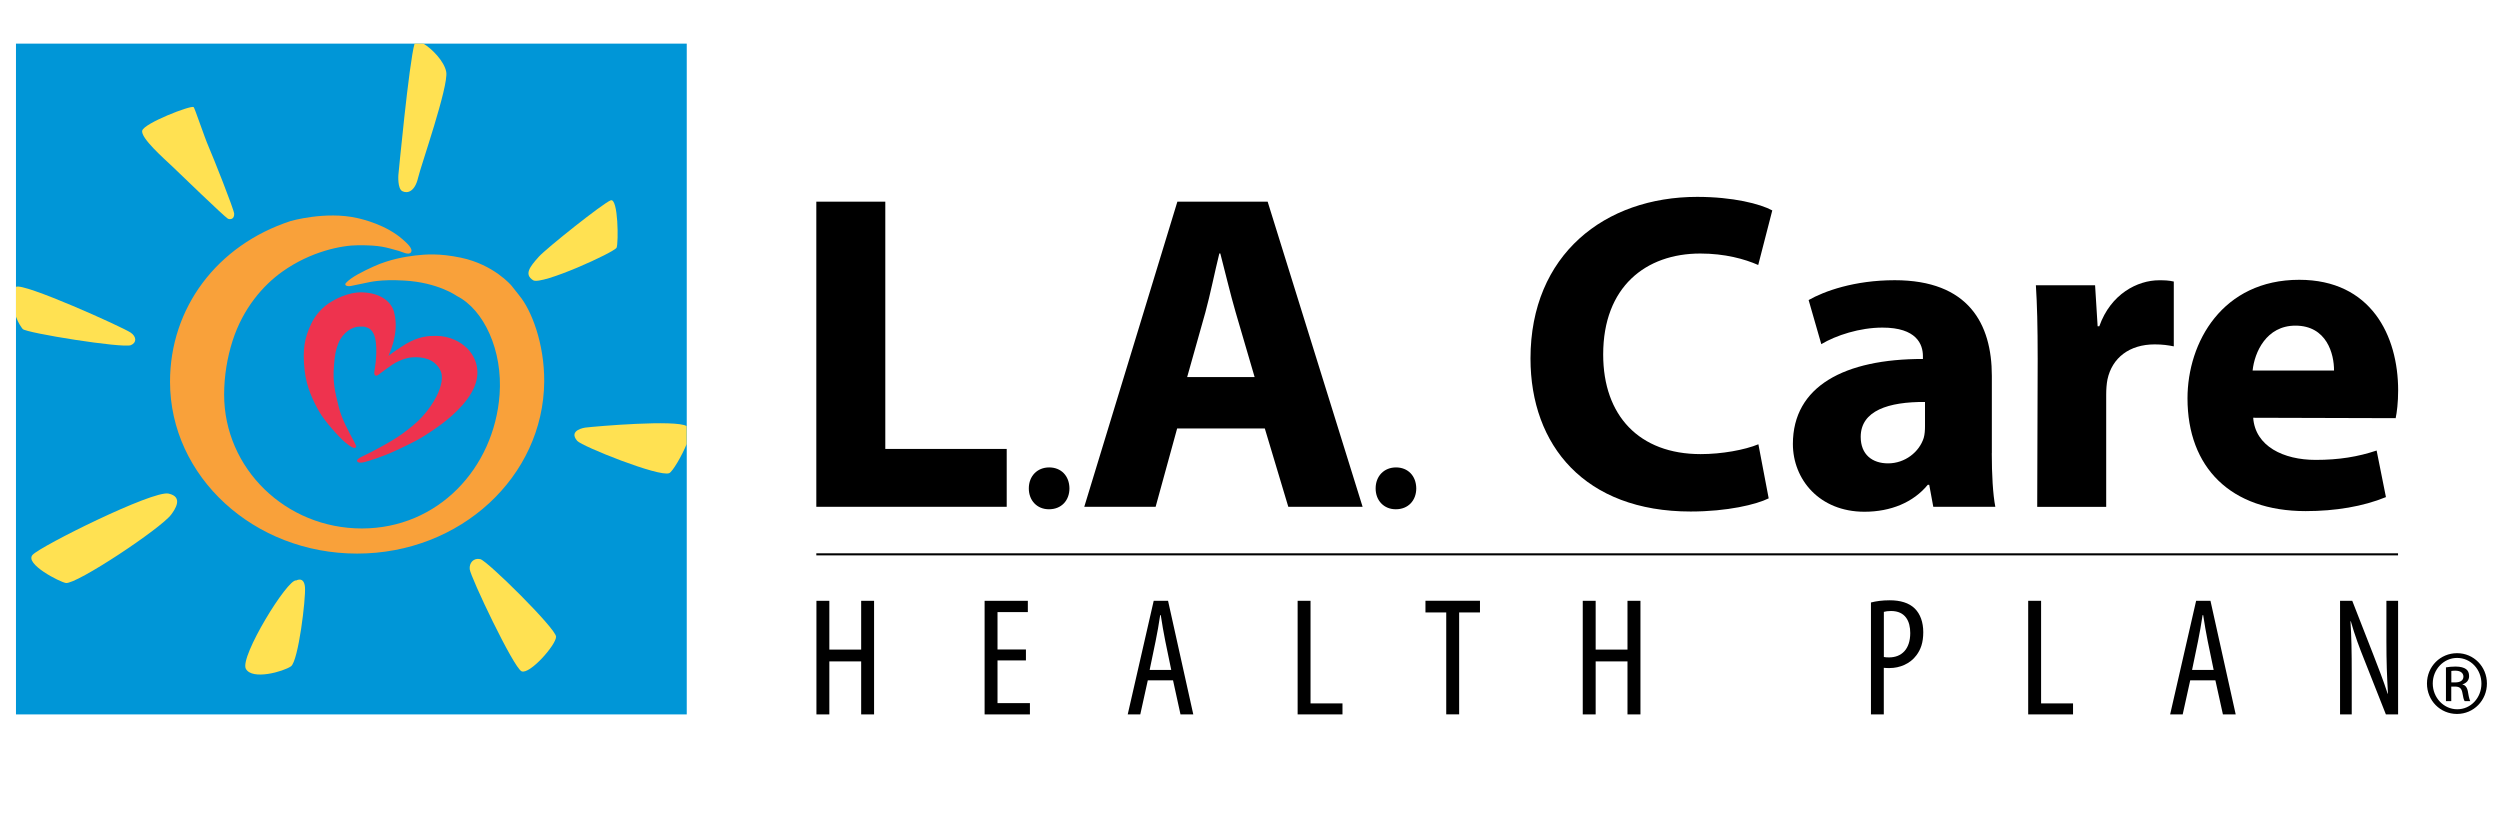 <?xml version="1.0" encoding="UTF-8"?><svg id="Layer_1" xmlns="http://www.w3.org/2000/svg" viewBox="0 0 432 144"><defs><style>.cls-1{fill:#f9a13a;}.cls-2{fill:#0096d7;}.cls-3{fill:#ee334e;}.cls-4{fill:#ffe152;}</style></defs><g><g><path d="M141.06,34.85h11.92v42.73h20.98v9.99h-32.9V34.85Z"/><path d="M181.24,88c-2.03,0-3.47-1.51-3.46-3.61,0-2.12,1.46-3.62,3.52-3.62s3.48,1.46,3.5,3.62c0,2.1-1.4,3.61-3.52,3.61h-.04Z"/><path d="M203.41,74.04l-3.72,13.54h-12.33l16.09-52.73h15.6l16.41,52.73h-12.84l-4.06-13.54h-15.16Zm13.39-8.88l-3.28-11.2c-.91-3.12-1.84-7.07-2.65-10.16h-.17c-.77,3.1-1.57,7.11-2.41,10.17l-3.15,11.19h11.67Z"/><path d="M241.17,88c-2.02,0-3.47-1.51-3.46-3.61,0-2.12,1.46-3.62,3.52-3.62s3.48,1.46,3.5,3.62c0,2.1-1.4,3.61-3.52,3.61h-.04Z"/><path d="M305.62,86.12c-2.14,1.06-7.13,2.27-13.48,2.27-18.26,0-27.67-11.41-27.67-26.44,0-17.98,12.88-27.93,28.8-27.93,6.19,0,10.91,1.21,12.98,2.34l-2.43,9.43c-2.37-1.04-5.76-1.98-10.01-1.98-9.41,0-16.78,5.74-16.78,17.45,0,10.57,6.23,17.21,16.85,17.21,3.65,0,7.6-.72,9.97-1.7l1.78,9.35Z"/><path d="M344.18,78.3c0,3.65,.19,7.12,.61,9.27h-10.72l-.7-3.8h-.25c-2.5,3.05-6.41,4.66-10.94,4.66-7.8,0-12.37-5.6-12.37-11.71,0-9.98,8.92-14.7,22.47-14.69v-.49c0-2.04-1.09-4.94-7.01-4.93-3.9,0-8,1.33-10.55,2.86l-2.19-7.62c2.66-1.52,7.88-3.43,14.88-3.43,12.75,0,16.78,7.54,16.78,16.53v13.35Zm-11.55-8.84c-6.26-.04-11.1,1.48-11.1,6.03,0,3.08,2.02,4.58,4.73,4.58,2.91,0,5.38-1.94,6.16-4.4,.18-.62,.22-1.36,.22-2.03v-4.19Z"/><path d="M352.11,61.91c0-5.62-.1-9.32-.31-12.62h10.23l.44,7.09h.29c1.97-5.6,6.62-7.95,10.33-7.95,1.1,0,1.66,.03,2.54,.22v11.2c-1-.2-1.96-.34-3.3-.34-4.37,0-7.36,2.32-8.16,6.05-.15,.76-.22,1.68-.22,2.65v19.38h-11.92l.08-25.67Z"/><path d="M389.35,72.18c.35,4.94,5.24,7.29,10.79,7.29,4.03,0,7.32-.54,10.54-1.62l1.61,8.05c-3.96,1.62-8.74,2.42-13.87,2.42-12.97,0-20.42-7.55-20.42-19.48,0-9.73,6.06-20.49,19.3-20.49,12.41,0,17.1,9.65,17.1,19.12,0,2.07-.22,3.83-.43,4.79l-24.61-.07Zm13.97-8.15c.02-2.87-1.26-7.76-6.67-7.76-5.03,0-7.07,4.59-7.4,7.76h14.07Z"/><rect x="141.06" y="95.61" width="273.32" height=".36"/><path d="M143.31,103.82v8.43h5.5v-8.43h2.23v19.63h-2.23v-9.16h-5.5v9.16h-2.23v-19.63h2.23Z"/><path d="M177.28,114.12h-4.91v7.38h5.6v1.95h-7.83v-19.63h7.47v1.95h-5.24v6.46h4.91v1.9Z"/><path d="M198.34,117.56l-1.3,5.89h-2.17l4.49-19.63h2.48l4.36,19.63h-2.21l-1.29-5.89h-4.35Zm4.05-1.8l-1.03-4.99c-.29-1.39-.55-3.01-.78-4.48h-.1c-.22,1.49-.51,3.16-.79,4.5l-1.03,4.97h3.73Z"/><path d="M224.23,103.82h2.23v17.73h5.52v1.9h-7.75v-19.63Z"/><path d="M249.91,105.83h-3.59v-2.02h9.42v2.02h-3.6v17.61h-2.23v-17.61Z"/><path d="M275.73,103.82v8.43h5.5v-8.43h2.24v19.63h-2.24v-9.16h-5.5v9.16h-2.23v-19.63h2.23Z"/><path d="M323.3,104.11c.9-.23,1.95-.38,3.25-.38,1.8,0,3.33,.43,4.34,1.44,.94,.94,1.45,2.36,1.45,4.07,0,1.8-.44,3.01-1.19,4-1.08,1.47-2.89,2.2-4.63,2.2-.39,0-.69,0-1-.04v8.05h-2.22v-19.34Zm2.23,9.42c.26,.05,.51,.07,.89,.07,2.19,0,3.67-1.44,3.67-4.21,0-2.02-.82-3.81-3.32-3.81-.52,0-.93,.06-1.24,.15v7.81Z"/><path d="M350.47,103.82h2.23v17.73h5.52v1.9h-7.75v-19.63Z"/><path d="M378.47,117.56l-1.3,5.89h-2.17l4.49-19.63h2.48l4.36,19.63h-2.21l-1.3-5.89h-4.35Zm4.05-1.8l-1.03-4.99c-.29-1.39-.55-3.01-.78-4.48h-.1c-.22,1.49-.52,3.16-.79,4.5l-1.03,4.97h3.73Z"/><path d="M404.36,123.45v-19.63h2.11l3.6,9.21c.82,2.11,1.83,4.7,2.51,6.83h.06c-.18-3.09-.27-5.62-.27-9.02v-7.02h2.02v19.63h-2.11l-3.73-9.44c-.8-1.98-1.64-4.21-2.33-6.66h-.06c.17,2.63,.22,5.12,.22,9.3v6.8h-2.02Z"/></g><g><rect class="cls-2" x="2.76" y="7.54" width="115.91" height="115.91"/><path class="cls-1" d="M89.74,51.08c2.07,2.47,4.35,8.26,4.3,14.88-.14,16.4-14.48,29.7-32.33,29.7s-32.33-13.29-32.33-29.7c0-12.69,8.06-23.59,20.86-27.77,0,0,6.02-1.74,11.45-.52,1.04,.23,5.08,1.2,7.93,3.73,.56,.5,1.83,1.57,1.4,2.2-.38,.56-1.52-.08-2.1-.24-2.24-.61-3.14-1-7.02-.98-2.8,0-8.17,1.03-13.14,4.58-3.27,2.33-6.76,6.29-8.57,11.93-.93,2.91-1.46,6.1-1.46,9.29,0,12.78,10.65,23.14,23.8,23.14s22.86-10.4,23.8-23.14c.56-7.61-2.71-14.69-7.4-17.04,0,0-3.21-2.33-9.07-2.66-4.2-.24-5.97,.27-6.87,.45-1.25,.25-1.46,.29-2.27,.47-.74,.17-1.32-.11-.93-.52,.94-1.02,2.99-2.02,4.84-2.86,2.65-1.2,5.41-1.67,7.12-1.87,1.74-.2,4.15-.41,7.9,.38,5.68,1.19,8.72,4.81,8.72,4.81l1.38,1.74Z"/><path class="cls-3" d="M80.62,60.1c-1-1-2.92-2.06-5.23-2.06-1.27,0-2.87,.02-5.21,1.37,0,0-1.6,1-2.33,1.54-.19,.14-.44,.34-.72,.56,.1-.26,.31-.79,.31-.8,.05-.12,.27-.76,.28-.77,.04-.11,.21-.66,.21-.67,.03-.09,.12-.44,.13-.51,.17-.84,.62-2.6,.03-4.85-.43-1.61-2.1-3.26-5.45-3.39-2.62-.1-5.11,1.46-5.11,1.46-1.93,1.02-3.15,2.7-3.75,3.97-1.12,2.35-1.55,4.38-1.14,8.06,.33,2.97,1.52,5.36,2.51,7.1,.96,1.69,3.44,4.45,4.52,5.35,.95,.79,1.45,.99,1.62,.94,.4-.11,.31-.3-.1-1.08-.93-1.75-2.13-3.86-2.66-6.01-.68-2.78-1.05-4.29-.82-7.13,.13-1.69,.28-2.71,.78-3.91,.76-1.84,2.39-2.83,3.63-2.83,.67,0,.79-.05,1.29,.15,.45,.18,.81,.39,1.14,1.06,.81,1.63,.37,5.18,.25,5.84-.01,.07-.1,.64-.1,.68-.09,.45,.04,.68,.19,.73,.24,.09,.45-.09,.81-.37,.44-.34,1.29-.96,2.07-1.5,.78-.54,1.91-1.01,2.79-1.19,.87-.18,3.15-.3,4.54,.89,1.59,1.36,1.42,2.82,.89,4.44-.56,1.72-2.26,4.43-4.63,6.36-1.29,1.05-2.16,1.71-3.53,2.54-1.39,.84-3.38,1.92-4.77,2.58-.35,.17-1.37,.61-1.36,.95,.01,.39,.64,.41,1.2,.27,.59-.15,3.17-.9,5.63-2.07,2.75-1.31,3.84-1.75,6.91-3.89,2.06-1.43,5.33-4.11,6.56-7.13,1.23-3.02-.05-5.39-1.35-6.69Z"/><g><path class="cls-4" d="M24.58,22.56c-.35,1.26,3.9,4.96,5.1,6.11,1.2,1.15,9.1,8.79,9.7,9.12,.25,.13,1.1,.22,1.09-.83,0-.69-3.7-9.97-4.43-11.63-.72-1.65-2.42-6.74-2.58-6.83-.55-.32-8.53,2.79-8.88,4.06Z"/><path class="cls-4" d="M71.64,7.53c-.94,3.15-2.8,22.71-2.8,22.71,0,0-.18,2.36,.69,2.8,.88,.44,2.16,.09,2.72-2.34,.48-2.05,5.29-15.82,4.86-18.27-.33-1.84-2.49-4.04-3.96-4.9h-1.51Z"/><path class="cls-4" d="M93.1,44.37c-1.59,1.77-2.56,3.06-.97,4.06,1.44,.9,14.07-4.84,14.42-5.64,.34-.81,.29-8.67-1.03-8.17-1.32,.5-11.11,8.29-12.42,9.75Z"/><path class="cls-4" d="M2.75,49.58c1.12-.86,18.5,6.97,19.84,7.9,.99,.68,1.08,1.72,.03,2.16-1.39,.58-18.16-2.11-18.7-2.79-.21-.27-.74-.96-1.16-2.12v-5.15Z"/><path class="cls-4" d="M90.13,116c1.39,.61,5.98-4.57,5.96-5.98-.02-1.41-11.9-13.14-13.09-13.4-1.17-.26-1.95,.65-1.83,1.75,.13,1.33,7.57,17.02,8.96,17.63Z"/><path class="cls-4" d="M51.18,100.3c-1.48-.34-9.79,13.21-8.7,15.26,1.09,2.04,6.51,.48,7.8-.42,1.28-.91,2.58-11.72,2.42-13.67-.16-1.95-1.52-1.16-1.52-1.16Z"/><path class="cls-4" d="M29.12,85.29c-2.68-.59-22.01,9.02-23.48,10.58-1.47,1.56,4.71,4.71,5.74,4.87,1.82,.28,16.43-9.43,18.2-11.82,.61-.83,2.2-3.05-.46-3.63Z"/><path class="cls-4" d="M118.66,76.72c-.85,2.09-2.45,4.8-3.02,5.04-1.69,.73-15.09-4.64-15.9-5.58-1.62-1.88,1.39-2.29,1.39-2.29,2.01-.24,15.71-1.4,17.52-.26v3.09Z"/></g></g></g><path d="M424.6,112.87c2.86,0,5.14,2.33,5.14,5.24s-2.28,5.26-5.17,5.26-5.19-2.3-5.19-5.26,2.33-5.24,5.19-5.24h.03Zm-.03,.82c-2.3,0-4.19,1.98-4.19,4.42s1.89,4.45,4.22,4.45c2.33,.02,4.19-1.96,4.19-4.43s-1.86-4.44-4.19-4.44h-.03Zm-.98,7.47h-.93v-5.84c.49-.07,.95-.14,1.65-.14,.89,0,1.47,.19,1.82,.44,.35,.26,.53,.65,.53,1.21,0,.77-.51,1.23-1.14,1.42v.04c.51,.09,.86,.56,.97,1.42,.15,.91,.28,1.26,.37,1.44h-.97c-.14-.18-.28-.72-.4-1.49-.14-.74-.51-1.02-1.26-1.02h-.65v2.51Zm0-3.24h.67c.77,0,1.42-.28,1.42-1,0-.51-.37-1.03-1.42-1.03-.3,0-.51,.03-.67,.05v1.98Z"/></svg>